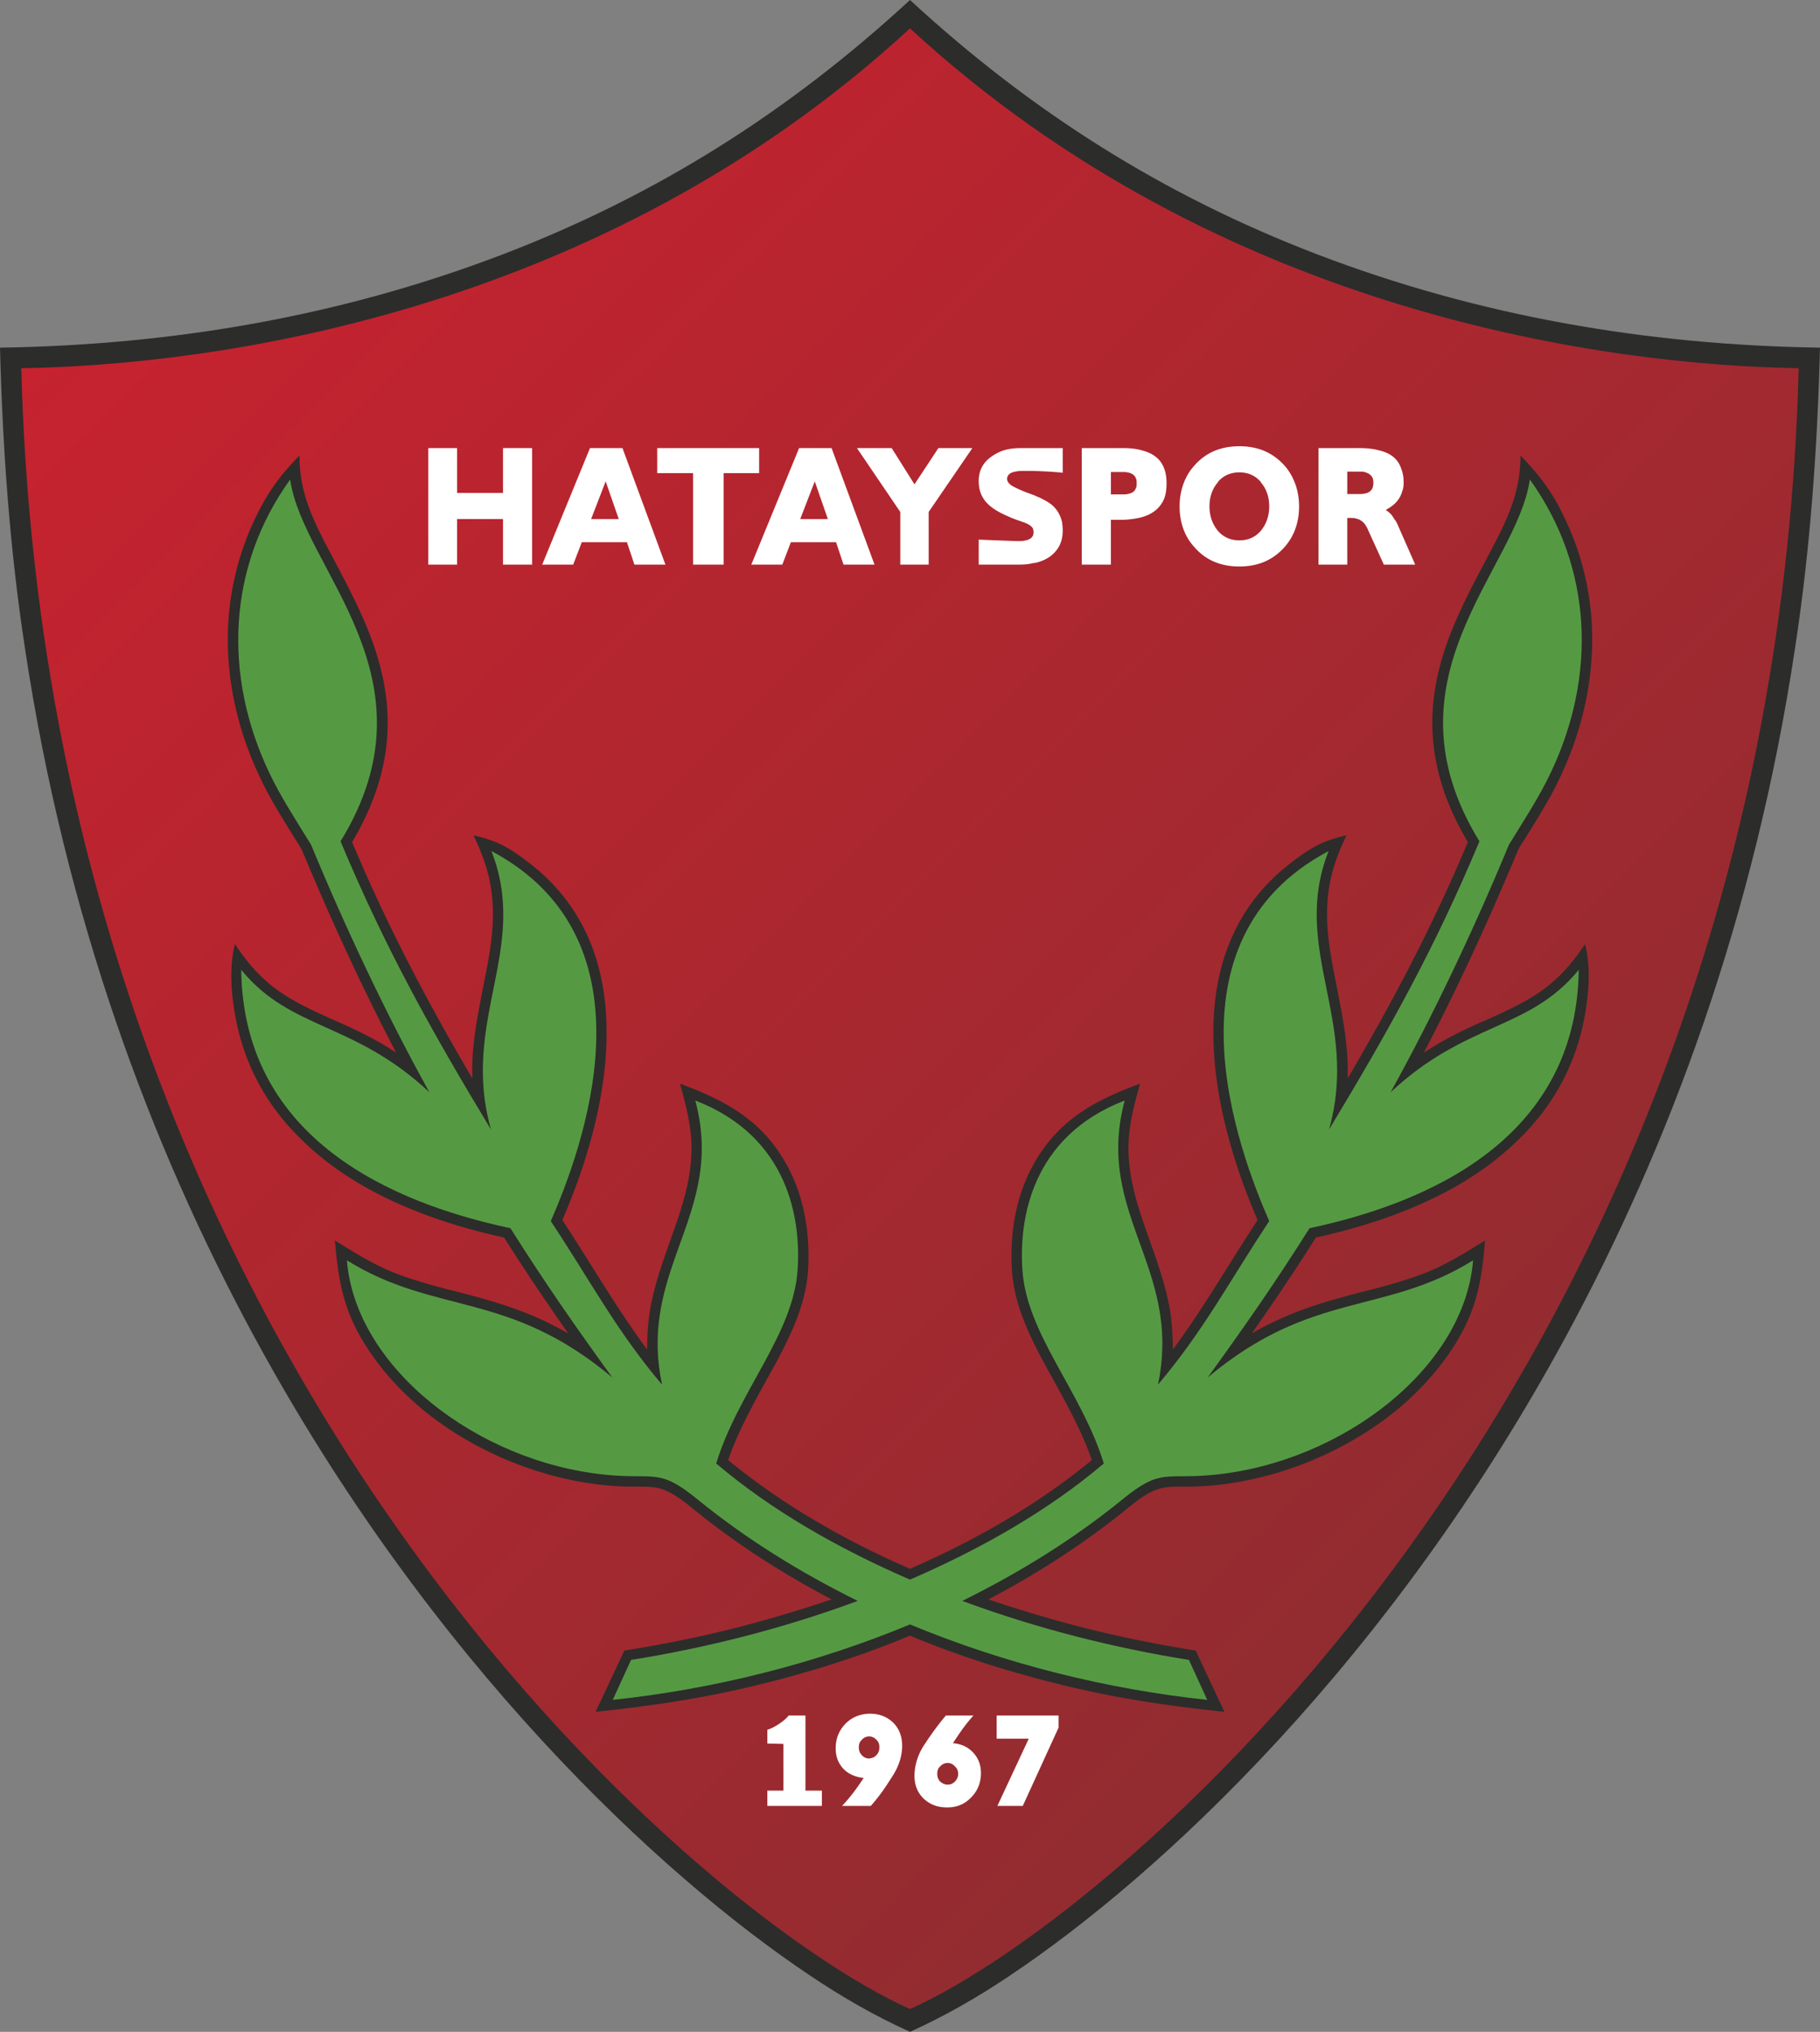 <svg xmlns="http://www.w3.org/2000/svg" fill-rule="evenodd" viewBox="15.85 108.68 561.49 626.8"><rect x="15.85" y="108.68" width="561.49" height="626.8" fill="#808080" stroke="none"/><path d="M296.595 735.48c-10.714-4.838-20.736-10.597-30.529-17.163-46.656-31.106-117.504-97.116-171.878-197.453-31.91-58.869-58.176-129.486-70.618-212.084-4.723-30.759-6.911-61.632-7.718-92.852 53.338-.806 105.178-9.676 155.175-28.8 47.461-18.202 88.243-44.006 125.568-78.451 37.325 34.445 78.106 60.249 125.568 78.451 49.997 19.124 101.836 27.994 155.174 28.8-.807 31.22-2.995 62.093-7.719 92.852-12.442 82.598-38.708 153.215-70.617 212.084-54.375 100.337-125.222 166.347-171.878 197.453-9.792 6.566-19.815 12.325-30.528 17.163" style="stroke:none;fill:#2c2c2b"/><defs><linearGradient id="a" x1="6.75" x2="586.437" y1="133.1" y2="712.787" gradientUnits="userSpaceOnUse"><stop offset="0" style="stop-color:#cd212f"/><stop offset="1" style="stop-color:#812f30"/></linearGradient></defs><path d="M296.595 728.454c66.009-29.493 266.342-199.987 274.174-506.19-57.713-.921-177.984-16.127-274.174-104.832-96.193 88.705-216.461 103.911-274.177 104.832 7.834 306.203 208.167 476.697 274.177 506.19" style="stroke:none;fill:url(#a)"/><path d="M124.485 368.453c21.428-36.058 6.913-63.36-5.183-86.285-6.106-11.519-11.06-20.39-11.06-32.947-5.875 5.991-9.907 11.405-13.594 19.239-4.837 10.022-7.487 20.505-8.294 31.103-1.151 16.359 2.189 33.063 9.562 48.615 2.995 6.567 7.027 12.903 11.175 19.584a42 42 0 0 1 1.843 2.995c8.87 21.312 18.546 42.394 29.145 62.67-7.142-4.726-13.824-7.719-20.16-10.484-6.566-2.995-12.672-5.76-18.202-10.138-4.838-3.917-8.064-7.949-11.404-12.903-1.498 6.336-1.382 12.558-.231 20.046 2.535 16.819 10.253 30.297 21.428 40.897 15.552 15.091 37.785 24.306 61.862 29.606 6.336 10.023 13.018 19.929 19.814 29.607-12.326-7.144-23.385-10.026-34.329-12.904-6.451-1.612-12.903-3.34-19.469-5.875-6.567-2.649-12.211-6.221-18.202-9.909.807 9.794 1.959 18.203 6.566 27.303 4.724 9.103 11.751 17.513 20.276 24.653 15.206 12.557 35.367 21.313 56.218 23.5 4.492.463 7.718.463 10.367.463 5.991 0 8.64 0 16.59 6.45 13.363 10.944 27.878 20.275 43.199 28.34a420 420 0 0 1-27.648 8.294c-11.981 3.11-24.076 5.528-36.287 7.487l-8.871 18.895c16.474-1.729 32.486-4.031 48.614-7.95 16.359-3.916 32.718-8.985 48.385-15.55 15.667 6.565 32.025 11.634 48.384 15.55 16.128 3.919 32.141 6.221 48.614 7.95l-8.87-18.895c-12.212-1.959-24.308-4.377-36.288-7.487a420 420 0 0 1-27.65-8.294c15.322-8.065 29.838-17.396 43.2-28.34 7.95-6.45 10.6-6.45 16.591-6.45 2.65 0 5.875 0 10.367-.463 20.852-2.187 41.011-10.943 56.217-23.5 8.525-7.14 15.554-15.55 20.275-24.653 4.61-9.1 5.761-17.509 6.568-27.303-5.991 3.688-11.637 7.26-18.202 9.909-6.566 2.535-13.019 4.263-19.469 5.875-10.943 2.878-22.003 5.76-34.329 12.904 6.797-9.678 13.477-19.584 19.813-29.607 24.079-5.3 46.312-14.515 61.863-29.606 11.175-10.6 18.894-24.078 21.428-40.897 1.152-7.488 1.266-13.71-.231-20.046-3.341 4.954-6.566 8.986-11.404 12.903-5.531 4.378-11.637 7.143-18.202 10.138-6.336 2.765-13.019 5.758-20.16 10.484 10.597-20.276 20.276-41.358 29.146-62.67a42 42 0 0 1 1.842-2.995c4.147-6.681 8.179-13.017 11.174-19.584 7.373-15.552 10.713-32.256 9.563-48.615-.806-10.598-3.456-21.081-8.295-31.103-3.686-7.834-7.719-13.248-13.594-19.239 0 12.557-4.953 21.428-11.059 32.947-12.095 22.925-26.611 50.227-5.183 86.285-10.6 25.344-23.271 49.421-37.096 72.923.346-10.141-1.612-19.24-3.339-28.225-1.843-9.217-3.687-18.202-2.765-27.648.69-7.143 2.765-12.903 5.76-19.124-7.144 1.613-10.714 3.572-16.589 8.065-19.699 14.745-25.115 35.827-24.424 56.101.692 21.888 8.641 43.085 13.594 54.491-8.755 13.363-16.703 27.188-26.151 39.975 0-3.803-.229-7.375-.69-10.828-1.153-7.834-3.802-15.323-6.451-22.813-3.226-9.099-6.452-17.969-6.568-28.338 0-7.027 1.729-13.362 3.573-20.043-13.132 4.837-24.307 10.597-31.911 23.269-7.143 11.75-8.179 24.768-7.602 34.331.806 12.094 6.797 23.037 13.247 34.56 4.147 7.602 8.524 15.549 11.406 23.961-16.705 13.708-35.944 24.766-56.103 33.523-20.16-8.757-39.399-19.815-56.103-33.523 2.88-8.412 7.257-16.359 11.405-23.961 6.451-11.523 12.441-22.466 13.248-34.56.576-9.563-.461-22.581-7.603-34.331-7.603-12.672-18.778-18.432-31.911-23.269 1.844 6.681 3.572 13.016 3.572 20.043-.116 10.369-3.341 19.239-6.567 28.338-2.65 7.49-5.299 14.979-6.451 22.813-.46 3.453-.691 7.025-.691 10.828-9.447-12.787-17.395-26.612-26.151-39.975 4.954-11.406 12.903-32.603 13.594-54.491.691-20.274-4.724-41.356-24.423-56.101-5.875-4.493-9.446-6.452-16.588-8.065 2.994 6.221 5.069 11.981 5.76 19.124.921 9.446-.922 18.431-2.766 27.648-1.727 8.985-3.686 18.084-3.34 28.225-13.824-23.502-26.496-47.579-37.095-72.923" style="stroke:none;fill:#2c2c2b"/><path d="M472.274 368.223c-13.823 33.062-27.994 58.407-46.426 88.934 9.562-33.638-11.98-55.757-.115-85.939-52.3 27.763-27.763 92.506-18.316 114.165-12.672 19.122-20.044 33.521-34.33 50.456 3.342-15.669 0-27.763-4.031-39.284-5.185-14.744-11.521-28.685-6.221-48.385-28.915 11.175-32.603 36.75-31.565 52.188 1.267 19.928 18.315 37.556 25.112 59.788-16.934 14.399-37.668 26.265-59.787 35.828-22.119-9.563-42.855-21.429-59.789-35.828 6.796-22.232 23.846-39.86 25.113-59.788 1.037-15.438-2.649-41.013-31.565-52.188 5.299 19.7-1.037 33.641-6.22 48.385-4.032 11.521-7.373 23.615-4.032 39.284-14.286-16.935-21.658-31.334-34.33-50.456 9.446-21.659 33.984-86.402-18.317-114.165 11.865 30.182-9.677 52.301-.115 85.939-18.432-30.527-32.602-55.872-46.426-88.934 30.989-50.458-11.635-83.866-15.551-111.629-19.585 27.302-20.506 60.71-6.567 90.202 3.456 7.372 8.179 14.63 13.017 22.463 10.369 25.115 23.386 52.762 36.519 76.377-23.386-21.888-42.739-19.006-58.06-37.784.575 47.462 38.707 70.271 83.059 79.718 10.829 17.165 20.274 30.644 31.449 46.081-32.026-26.959-54.489-19.125-81.907-36.174 2.65 33.062 40.09 62.093 79.603 66.125 15.437 1.612 16.473-2.304 28.685 7.718 14.86 12.097 31.565 22.466 49.306 31.219-23.271 8.641-47.463 14.631-69.927 18.203l-5.645 12.326c30.644-3.226 62.323-11.06 91.7-23.27 29.375 12.21 61.056 20.044 91.7 23.27l-5.648-12.326c-22.462-3.572-46.654-9.562-69.924-18.203 17.741-8.753 34.444-19.122 49.306-31.219 12.209-10.022 13.247-6.106 28.685-7.718 39.512-4.032 76.953-33.063 79.602-66.125-27.419 17.049-49.881 9.215-81.907 36.174 11.173-15.437 20.62-28.916 31.449-46.081 44.352-9.447 82.484-32.256 83.059-79.718-15.32 18.778-34.676 15.896-58.06 37.784 13.133-23.615 26.15-51.262 36.519-76.377 4.838-7.833 9.56-15.091 13.018-22.463 13.938-29.492 13.016-62.9-6.568-90.202-3.916 27.763-46.541 61.171-15.552 111.629" style="stroke:none;fill:#559a43"/><path d="M250.053 254.635v-7.718h-31.449v7.718h11.06v28.224h9.445v-28.224zM207.891 246.917h-10.023l-14.745 35.942h9.561l2.65-6.911h13.939l2.304 6.911h9.562zm-9.678 21.888 4.493-11.635 4.032 11.635zM446.931 270.302c-.23-.575-.577-1.036-.922-1.497a14 14 0 0 0-.922-1.383c-.346-.345-.69-.691-1.152-1.036-.231-.115-.345-.231-.575-.346.691-.46 1.497-.921 2.073-1.382 1.498-1.153 2.534-2.65 2.996-4.378.343-.806.46-1.843.46-2.764 0-1.844-.346-3.341-.922-4.724-1.152-2.995-3.687-4.493-6.682-5.184-1.727-.46-3.571-.691-5.759-.691h-12.903v35.942h8.872V268.46h.806c.806 0 1.497 0 2.072.23.462.115.806.231 1.153.461.575.345 1.038.691 1.496 1.382.348.461.692 1.152 1.038 1.958l4.722 10.368h9.678zm-7.604-11.174c-.345.922-1.151 1.498-2.073 1.728a7 7 0 0 1-1.728.231h-4.031v-6.912h4.031c.575 0 1.152 0 1.613.23.921.23 1.727.807 2.188 1.728.114.346.231.922.231 1.497 0 .577-.117 1.037-.231 1.498M171.027 260.741h-14.17v-13.824h-8.871v35.942h8.871v-14.054h14.17v14.054h8.985v-35.942h-8.985zM330.694 246.917q-2.939 0-5.183.691c-1.499.461-2.882 1.268-4.148 2.189-2.42 1.843-3.571 4.262-3.571 7.258 0 1.497.23 2.764.69 3.916a9.2 9.2 0 0 0 2.074 3.111c.922.922 2.189 1.843 3.917 2.765 1.612.806 3.572 1.728 5.991 2.534 1.037.346 2.765.921 3.571 1.728.23.231.344.346.46.576.115.345.231.806.231 1.152 0 .46-.116.807-.231 1.152-.23.346-.46.691-.922.922-1.036.576-2.303.691-3.457.691-1.265 0-9.79-.346-12.324-.461v7.718h12.44c1.498 0 2.997-.114 4.263-.46.461 0 .922-.115 1.383-.231 1.612-.46 3.11-1.152 4.262-2.074 2.42-1.957 3.57-4.492 3.57-7.717 0-1.037-.113-1.959-.23-2.765-.229-.807-.46-1.613-.92-2.42a7.6 7.6 0 0 0-1.384-1.959c-.575-.69-1.266-1.151-1.958-1.612-.691-.461-1.613-.922-2.764-1.497-.69-.231-1.269-.577-1.959-.807-1.844-.691-3.801-1.383-5.528-2.304-.577-.23-1.038-.576-1.385-.806-.69-.577-1.036-1.152-1.036-1.844q0-.518.346-1.036c.461-.692 1.382-1.037 2.189-1.152a10.3 10.3 0 0 1 2.073-.231h3.341c2.881.115 5.99.231 9.215.576v-7.603h-13.016M272.402 246.917H262.38l-14.745 35.942h9.561l2.65-6.911h13.939l2.303 6.911h9.562zm-9.676 21.888 4.492-11.635 4.032 11.635zM368.134 247.608q-2.42-.69-5.53-.691h-13.019v35.942h8.988v-13.824h4.031c1.96-.114 3.572-.345 5.069-.691 3.224-.806 5.875-2.534 7.258-5.645.576-1.382.806-2.995.806-4.953 0-1.728-.23-3.341-.806-4.723-1.152-2.996-3.686-4.608-6.797-5.415m-1.844 11.636c-.346 1.036-1.151 1.497-2.073 1.727-.461.116-1.038.231-1.613.231h-4.031v-6.912h4.031c.575 0 1.152.115 1.613.23.922.231 1.727.807 2.073 1.729.23.461.23.921.23 1.497s0 1.152-.23 1.498M408.569 249.221c-3.11-2.073-6.682-2.88-10.368-2.88s-7.258.807-10.369 2.88c-1.958 1.267-3.685 3.11-5.068 5.069-2.074 3.226-2.994 6.912-2.994 10.598 0 3.802.92 7.489 2.994 10.599 1.383 1.958 3.11 3.801 5.068 5.068 3.111 2.074 6.682 2.88 10.369 2.88s7.258-.806 10.368-2.88c1.958-1.267 3.801-3.11 5.07-5.068 2.071-3.11 2.993-6.797 2.993-10.599 0-3.686-.922-7.372-2.993-10.598-1.269-1.959-2.997-3.686-5.07-5.069m-3.802 23.27c-1.729 1.959-3.916 2.88-6.566 2.88s-4.838-.921-6.565-2.88c-1.844-2.189-2.651-4.838-2.651-7.603s.807-5.414 2.651-7.488v-.115c1.727-1.958 3.915-2.88 6.565-2.88s4.837.922 6.566 2.88v.115c1.728 1.958 2.65 4.493 2.65 7.488 0 2.765-.807 5.414-2.65 7.603M297.976 258.091l-7.027-11.174h-10.713l13.364 19.699v16.243h8.754v-16.243l13.478-19.699H305.35zM264.338 637.904h-5.184c-1.152 1.617-4.722 3.919-6.566 4.378v4.263l4.954.116v14.4h-4.954v4.725h16.819v-4.725h-5.069zM309.842 646.43c1.959-2.994 3.803-5.76 6.337-8.526h-8.525c-2.995 3.573-5.3 6.914-7.143 9.794-1.729 2.881-2.535 6.107-2.535 8.756 0 2.879.921 5.182 2.765 7.026 1.96 1.843 4.263 2.765 7.258 2.765h.23q4.321 0 7.258-3.109c1.957-1.959 2.995-4.494 2.995-7.487 0-2.535-.806-4.61-2.418-6.338s-3.688-2.65-6.222-2.881m.576 11.865c-.576.578-1.267.922-2.189.922-.921 0-1.613-.344-2.303-.922-.691-.69-.922-1.497-.922-2.419s.231-1.727.922-2.303c.69-.69 1.382-1.037 2.303-1.037.806 0 1.613.347 2.189 1.037.692.576 1.038 1.381 1.038 2.303q0 1.384-1.038 2.419M323.319 637.904v7.144h9.91l-9.678 20.738h7.835l11.058-24.194v-3.688zM284.152 637.329h-.114c-2.995.116-5.415 1.154-7.373 3.114-1.958 2.071-2.995 4.49-2.995 7.602 0 2.534.806 4.606 2.418 6.335q2.42 2.418 6.222 2.766c-1.959 2.993-4.147 5.99-6.682 8.64h8.871c3.34-3.803 4.953-6.453 7.142-9.91 1.843-3.109 2.534-6.105 2.534-8.641 0-2.877-.922-5.296-2.765-7.14-1.958-1.844-4.262-2.766-7.258-2.766m2.075 12.788c-.577.691-1.383.922-2.189 1.037h-.115a2.84 2.84 0 0 1-2.189-1.037c-.691-.69-.922-1.497-.922-2.419s.231-1.728.922-2.302a2.83 2.83 0 0 1 2.189-1.038h.115c.806 0 1.612.343 2.189 1.038.691.574.921 1.38.921 2.302s-.23 1.729-.921 2.419" style="stroke:none;fill:#fff"/></svg>